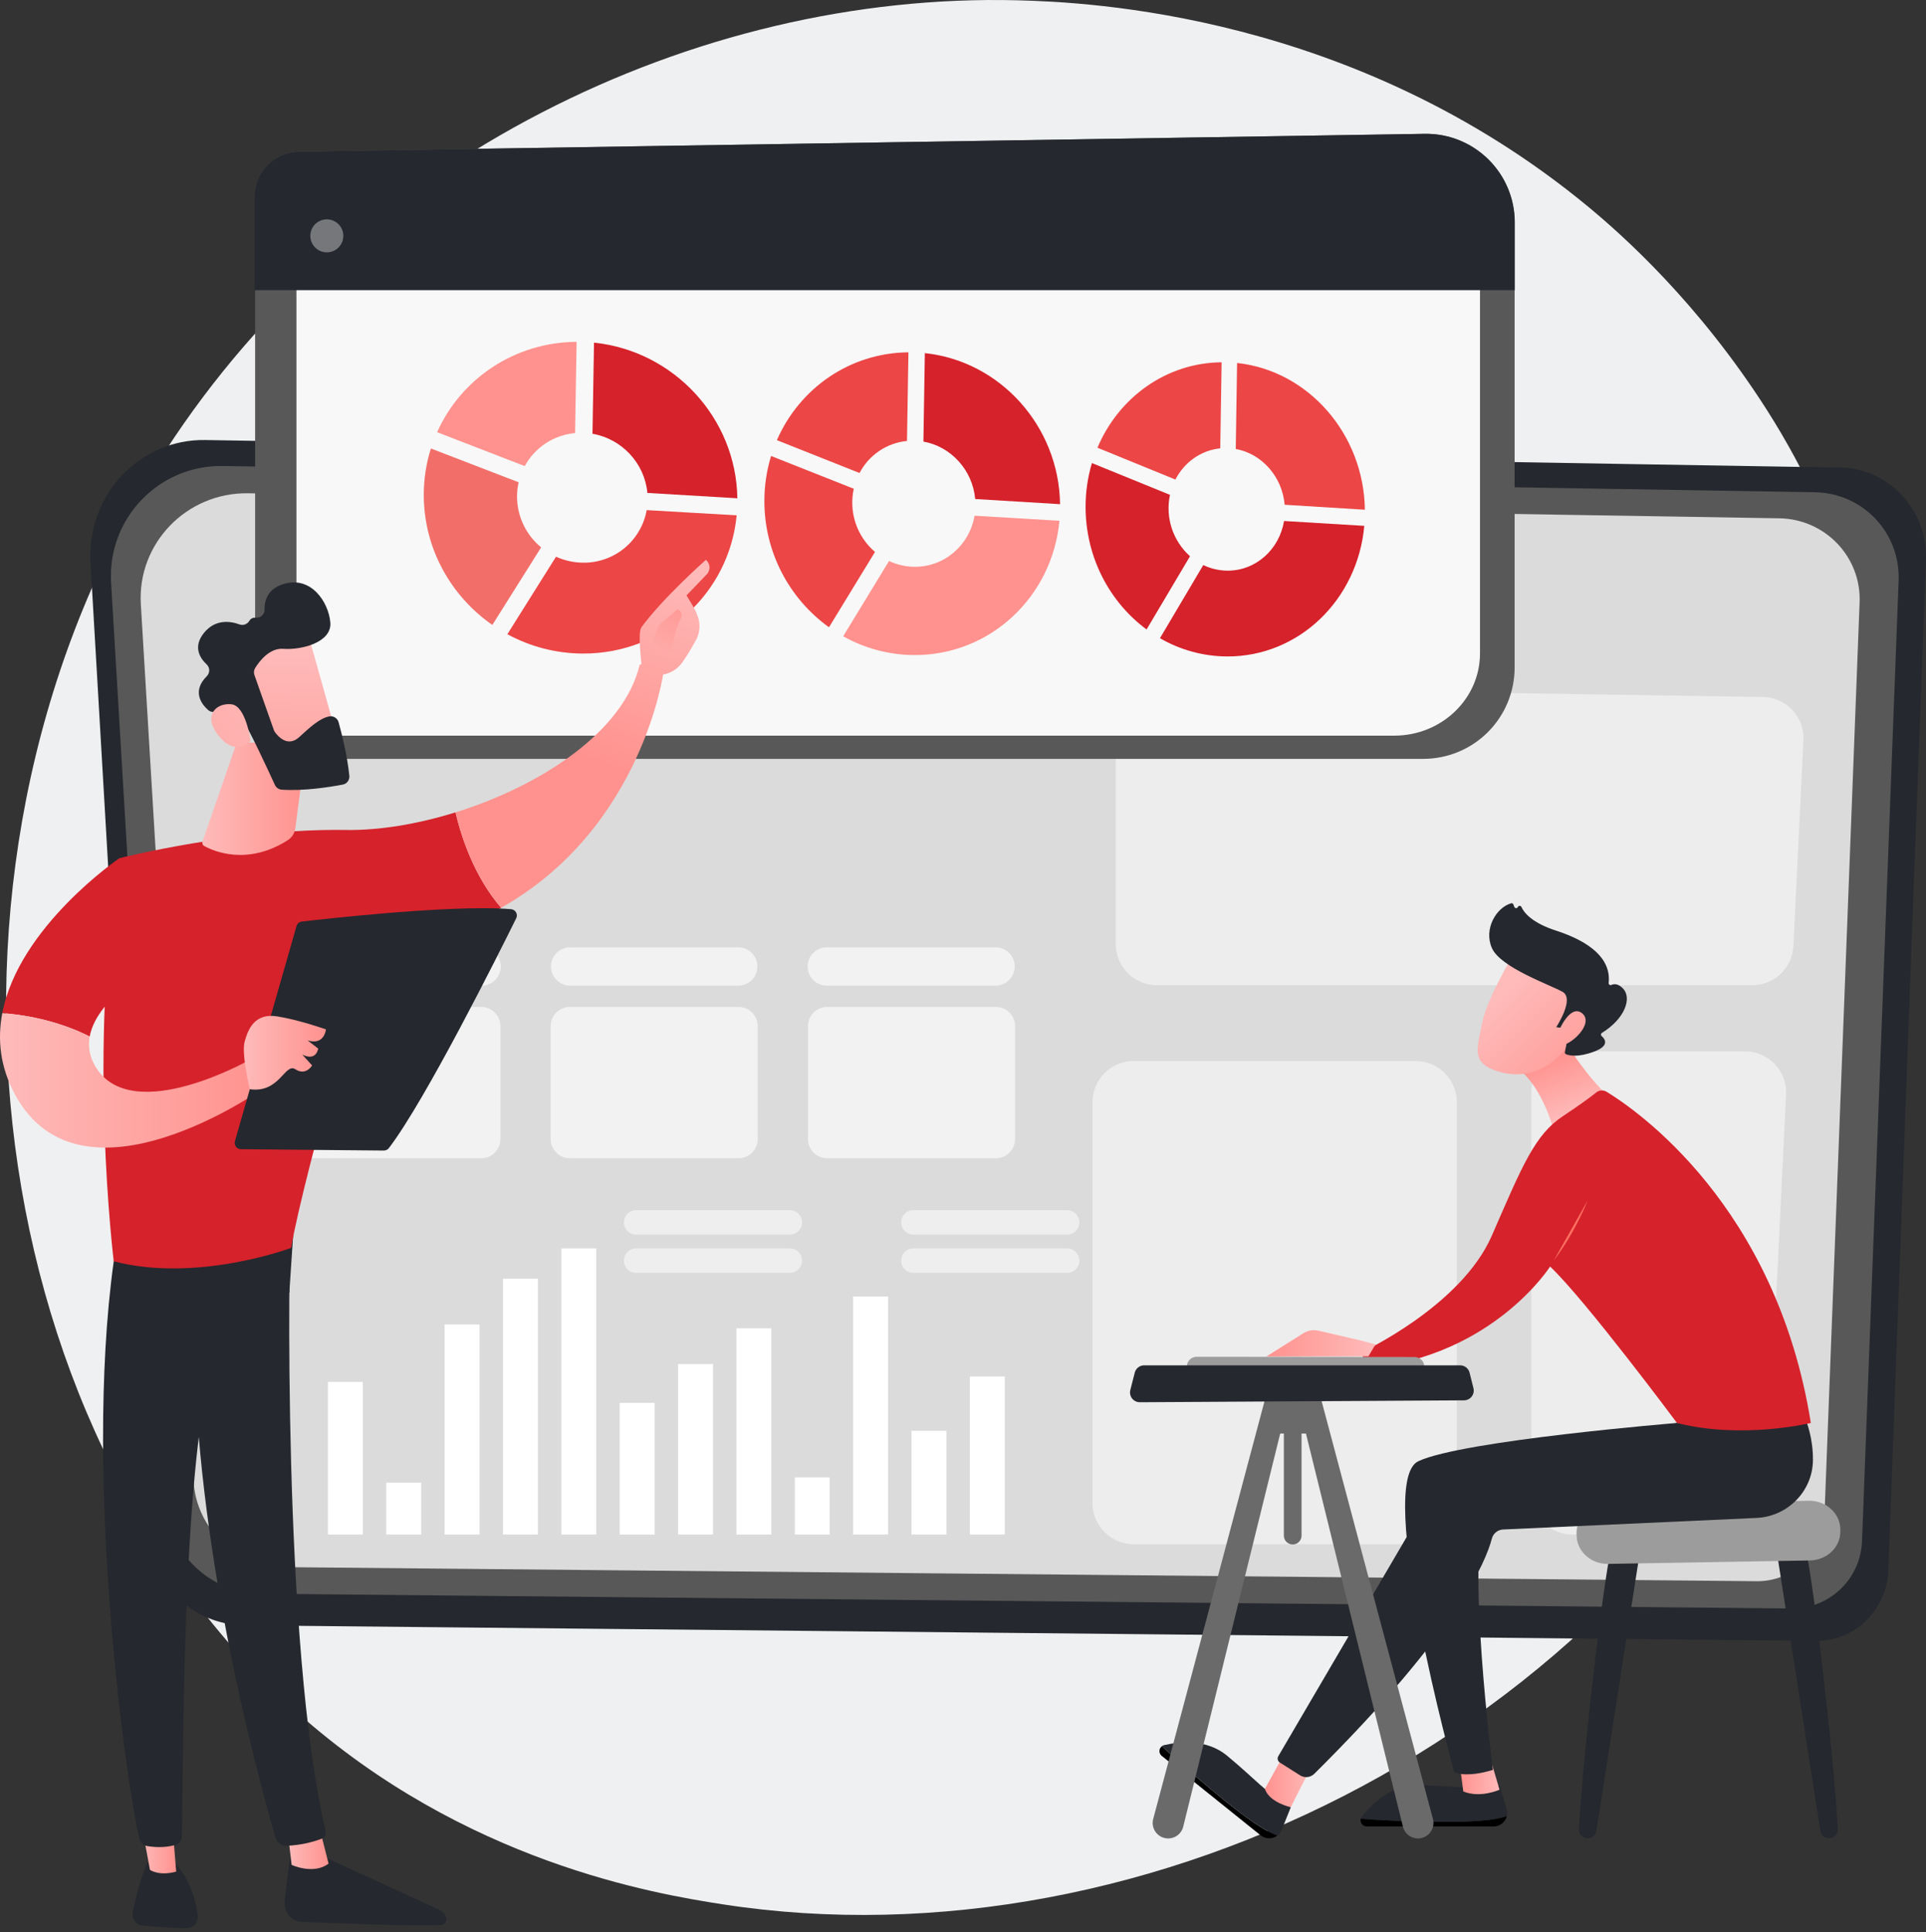 <?xml version="1.0" encoding="UTF-8"?> <svg xmlns="http://www.w3.org/2000/svg" width="304" height="305" viewBox="0 0 304 305" fill="none"><rect x="0" y="0" width="304" height="305" fill="#333333" stroke="none"/> <path d="M287.449 204.217C258.437 272.628 181.156 310.951 114.138 300.614C103.233 298.931 73.336 293.921 46.866 270.281C-4.09 224.773 -14.987 134.661 26.124 71.157C56.04 24.937 109.669 -1.264 160.627 0.047C171.606 0.33 213.673 2.069 250.638 32.597C256.068 37.081 268.044 47.736 278.837 64.639C304.181 104.333 306.355 159.633 287.449 204.217Z" fill="#EFF0F1"></path> <path d="M290.471 73.816L32.396 69.46C22.005 69.284 13.666 78.196 14.283 88.809L23.166 241.572C23.652 249.932 30.378 256.481 38.558 256.562L286.631 259.015C292.758 259.076 297.821 254.136 298.054 247.868L303.99 88.432C304.283 80.541 298.183 73.946 290.471 73.816Z" fill="#25282E"></path> <path d="M286.514 77.707L35.175 73.558C25.056 73.391 16.934 81.87 17.535 91.972L26.187 237.311C26.415 241.145 28.089 244.749 30.871 247.396C33.654 250.043 37.337 251.536 41.177 251.573L282.774 253.907C285.645 253.935 288.412 252.842 290.49 250.862C292.567 248.881 293.791 246.169 293.9 243.3L299.681 91.614C299.749 89.831 299.46 88.053 298.831 86.384C298.203 84.714 297.247 83.187 296.021 81.892C294.795 80.597 293.322 79.559 291.689 78.841C290.057 78.122 288.297 77.737 286.514 77.707Z" fill="#585858"></path> <path d="M280.857 81.816L39.186 77.865C29.456 77.706 21.646 85.779 22.229 95.399L30.548 233.796C31.003 241.371 37.3 247.304 44.962 247.378L277.265 249.599C283.004 249.655 287.744 245.179 287.963 239.5L293.521 95.057C293.791 87.909 288.079 81.935 280.857 81.816Z" fill="#DBDBDB"></path> <g opacity="0.49"> <path d="M248.199 165.952H275.421C276.303 165.952 277.175 166.131 277.985 166.478C278.796 166.825 279.527 167.334 280.135 167.972C280.742 168.61 281.214 169.366 281.522 170.192C281.829 171.018 281.965 171.898 281.922 172.778L278.824 236.042C278.742 237.711 278.021 239.285 276.811 240.437C275.601 241.589 273.994 242.232 272.323 242.232H248.199C247.345 242.232 246.498 242.064 245.709 241.737C244.919 241.41 244.201 240.93 243.597 240.326C242.992 239.722 242.513 239.004 242.186 238.215C241.859 237.425 241.69 236.579 241.69 235.724V172.46C241.69 171.605 241.859 170.759 242.186 169.969C242.513 169.179 242.992 168.462 243.597 167.858C244.201 167.253 244.919 166.774 245.709 166.447C246.498 166.12 247.345 165.952 248.199 165.952Z" fill="white"></path> <path d="M182.72 108.547L278.26 110.022C279.133 110.036 279.994 110.225 280.792 110.578C281.591 110.931 282.31 111.441 282.907 112.078C283.504 112.715 283.967 113.466 284.268 114.285C284.569 115.105 284.702 115.976 284.659 116.848L283.069 149.337C282.987 151.006 282.266 152.579 281.056 153.732C279.846 154.884 278.239 155.526 276.568 155.526H182.619C180.893 155.526 179.238 154.841 178.017 153.62C176.797 152.4 176.111 150.745 176.111 149.019V115.054C176.111 114.191 176.283 113.336 176.617 112.54C176.95 111.744 177.438 111.022 178.053 110.417C178.668 109.811 179.398 109.334 180.199 109.013C181 108.692 181.857 108.534 182.72 108.547Z" fill="white"></path> <path d="M223.434 167.48H178.943C175.349 167.48 172.435 170.394 172.435 173.988V237.254C172.435 240.849 175.349 243.762 178.943 243.762H223.434C227.029 243.762 229.942 240.849 229.942 237.254V173.988C229.942 170.394 227.029 167.48 223.434 167.48Z" fill="white"></path> </g> <g opacity="0.64"> <path d="M130.559 149.536H157.191C157.984 149.551 158.739 149.876 159.295 150.442C159.85 151.008 160.161 151.77 160.161 152.563C160.161 153.356 159.85 154.117 159.295 154.683C158.739 155.249 157.984 155.574 157.191 155.589H130.559C130.157 155.597 129.757 155.524 129.383 155.376C129.009 155.227 128.669 155.005 128.382 154.724C128.094 154.442 127.866 154.105 127.711 153.734C127.555 153.363 127.475 152.965 127.475 152.563C127.475 152.16 127.555 151.762 127.711 151.391C127.866 151.02 128.094 150.684 128.382 150.402C128.669 150.12 129.009 149.898 129.383 149.75C129.757 149.601 130.157 149.528 130.559 149.536Z" fill="white"></path> <path d="M89.943 149.536H116.575C117.368 149.551 118.123 149.876 118.678 150.442C119.234 151.008 119.545 151.77 119.545 152.563C119.545 153.356 119.234 154.117 118.678 154.683C118.123 155.249 117.368 155.574 116.575 155.589H89.943C89.15 155.574 88.395 155.249 87.84 154.683C87.284 154.117 86.973 153.356 86.973 152.563C86.973 151.77 87.284 151.008 87.84 150.442C88.395 149.876 89.15 149.551 89.943 149.536Z" fill="white"></path> <path d="M75.959 155.589H49.327C48.534 155.574 47.779 155.249 47.223 154.683C46.668 154.117 46.357 153.356 46.357 152.563C46.357 151.77 46.668 151.008 47.223 150.442C47.779 149.876 48.534 149.551 49.327 149.536H75.959C76.361 149.528 76.761 149.601 77.135 149.75C77.509 149.898 77.849 150.12 78.136 150.402C78.424 150.684 78.652 151.02 78.807 151.391C78.963 151.762 79.043 152.16 79.043 152.563C79.043 152.965 78.963 153.363 78.807 153.734C78.652 154.105 78.424 154.442 78.136 154.724C77.849 155.005 77.509 155.227 77.135 155.376C76.761 155.524 76.361 155.597 75.959 155.589Z" fill="white"></path> <path d="M130.56 158.952H157.191C157.994 158.952 158.764 159.271 159.332 159.838C159.9 160.406 160.219 161.176 160.219 161.979V179.806C160.219 180.609 159.9 181.379 159.332 181.947C158.764 182.514 157.994 182.833 157.191 182.833H130.56C129.757 182.833 128.987 182.514 128.419 181.947C127.851 181.379 127.532 180.609 127.532 179.806V161.979C127.532 161.176 127.851 160.407 128.419 159.839C128.986 159.272 129.756 158.953 130.558 158.953L130.56 158.952Z" fill="white"></path> <path d="M89.943 158.952H116.575C117.377 158.952 118.147 159.27 118.715 159.838C119.282 160.406 119.601 161.175 119.601 161.978V179.805C119.601 180.608 119.282 181.378 118.714 181.946C118.147 182.513 117.377 182.832 116.574 182.832H89.942C89.139 182.832 88.369 182.513 87.801 181.946C87.234 181.378 86.915 180.608 86.915 179.805V161.978C86.915 161.58 86.993 161.187 87.145 160.819C87.297 160.452 87.52 160.118 87.802 159.837C88.083 159.556 88.417 159.333 88.784 159.181C89.152 159.029 89.545 158.951 89.943 158.952Z" fill="white"></path> <path d="M49.327 158.952H75.959C76.762 158.952 77.532 159.271 78.099 159.838C78.667 160.406 78.986 161.176 78.986 161.979V179.806C78.986 180.609 78.667 181.379 78.099 181.947C77.532 182.514 76.762 182.833 75.959 182.833H49.327C48.524 182.833 47.755 182.514 47.187 181.947C46.62 181.379 46.301 180.61 46.301 179.807V161.98C46.3 161.582 46.379 161.189 46.531 160.821C46.682 160.454 46.905 160.12 47.186 159.839C47.467 159.558 47.801 159.334 48.168 159.182C48.536 159.03 48.929 158.952 49.327 158.952Z" fill="white"></path> </g> <path d="M153.088 242.234H158.601V217.28H153.088V242.234Z" fill="white"></path> <path d="M143.874 242.234H149.387V225.856H143.874V242.234Z" fill="white"></path> <path d="M134.663 242.234H140.176V204.661H134.663V242.234Z" fill="white"></path> <path d="M125.451 242.234H130.964V233.207H125.451V242.234Z" fill="white"></path> <path d="M116.239 242.234H121.752V209.684H116.239V242.234Z" fill="white"></path> <path d="M107.026 242.234H112.539V215.32H107.026V242.234Z" fill="white"></path> <path d="M97.814 242.234H103.328V221.446H97.814V242.234Z" fill="white"></path> <path d="M88.602 242.234H94.115V197.065H88.602V242.234Z" fill="white"></path> <path d="M79.391 242.234H84.904V201.843H79.391V242.234Z" fill="white"></path> <path d="M70.177 242.235H75.69V209.073H70.177V242.235Z" fill="white"></path> <path d="M60.966 242.234H66.479V234.045H60.966V242.234Z" fill="white"></path> <path d="M51.753 242.234H57.267V218.138H51.753V242.234Z" fill="white"></path> <path opacity="0.54" d="M144.173 197.065H168.431C168.943 197.065 169.433 197.269 169.795 197.631C170.157 197.992 170.36 198.483 170.36 198.995C170.36 199.507 170.157 199.997 169.795 200.359C169.433 200.721 168.943 200.924 168.431 200.924H144.173C143.661 200.924 143.171 200.721 142.809 200.359C142.447 199.997 142.244 199.507 142.244 198.995C142.244 198.483 142.447 197.992 142.809 197.631C143.171 197.269 143.661 197.065 144.173 197.065Z" fill="white"></path> <path opacity="0.54" d="M144.173 191.027H168.431C168.943 191.027 169.433 191.23 169.795 191.592C170.157 191.954 170.36 192.445 170.36 192.957C170.36 193.468 170.157 193.959 169.795 194.321C169.433 194.683 168.943 194.886 168.431 194.886H144.173C143.661 194.886 143.171 194.683 142.809 194.321C142.447 193.959 142.244 193.468 142.244 192.957C142.244 192.445 142.447 191.954 142.809 191.592C143.171 191.23 143.661 191.027 144.173 191.027Z" fill="white"></path> <path opacity="0.54" d="M100.41 197.065H124.669C125.18 197.065 125.671 197.269 126.033 197.631C126.395 197.992 126.598 198.483 126.598 198.995C126.598 199.507 126.395 199.997 126.033 200.359C125.671 200.721 125.18 200.924 124.669 200.924H100.41C99.898 200.924 99.407 200.721 99.046 200.359C98.684 199.997 98.481 199.507 98.481 198.995C98.481 198.483 98.684 197.992 99.046 197.631C99.407 197.269 99.898 197.065 100.41 197.065Z" fill="white"></path> <path opacity="0.54" d="M100.41 191.027H124.669C125.18 191.027 125.671 191.23 126.033 191.592C126.395 191.954 126.598 192.445 126.598 192.957C126.598 193.468 126.395 193.959 126.033 194.321C125.671 194.683 125.18 194.886 124.669 194.886H100.41C99.898 194.886 99.407 194.683 99.046 194.321C98.684 193.959 98.481 193.468 98.481 192.957C98.481 192.445 98.684 191.954 99.046 191.592C99.407 191.23 99.898 191.027 100.41 191.027Z" fill="white"></path> <path d="M224.654 119.789H47.369C45.485 119.788 43.679 119.04 42.347 117.708C41.015 116.376 40.267 114.569 40.267 112.685V31.039C40.266 29.174 40.999 27.384 42.307 26.056C43.615 24.727 45.393 23.965 47.257 23.936L224.853 21.125C226.709 21.095 228.552 21.435 230.275 22.124C231.998 22.813 233.567 23.839 234.89 25.14C236.213 26.442 237.264 27.994 237.981 29.706C238.699 31.417 239.068 33.255 239.069 35.111V105.376C239.069 107.269 238.697 109.144 237.972 110.893C237.248 112.641 236.186 114.231 234.848 115.569C233.509 116.907 231.92 117.969 230.171 118.693C228.422 119.417 226.547 119.789 224.654 119.789Z" fill="#585858"></path> <path d="M220.061 116.126H53.464C49.777 116.126 46.789 113.26 46.789 109.725V36.167C46.789 32.672 49.713 29.823 53.359 29.768L220.248 27.236C227.588 27.128 233.602 32.799 233.602 39.837V103.143C233.602 110.313 227.539 116.126 220.061 116.126Z" fill="#F8F8F8"></path> <path d="M239.095 45.803V35.111C239.095 27.299 232.682 21 224.87 21.124L47.23 23.936C43.352 23.997 40.195 27.159 40.195 31.039V45.803H239.095Z" fill="#25282E"></path> <path opacity="0.37" d="M54.122 37.828C54.453 36.428 53.585 35.026 52.185 34.695C50.785 34.365 49.383 35.232 49.052 36.632C48.722 38.032 49.589 39.434 50.989 39.765C52.389 40.095 53.792 39.228 54.122 37.828Z" fill="white"></path> <path d="M82.823 73.573C83.617 72.118 84.758 70.882 86.144 69.973C87.53 69.064 89.119 68.511 90.769 68.363L91.01 53.96C81.204 54.025 72.767 59.794 68.991 68.222L82.823 73.573Z" fill="#FF928E"></path> <path d="M93.519 68.472C98.151 69.274 101.754 73.122 102.184 77.811L116.383 78.655C116.202 65.999 106.358 55.385 93.759 54.089L93.519 68.472Z" fill="#D6222B"></path> <path d="M102.073 80.524C101.652 82.882 100.404 85.012 98.553 86.532C96.703 88.053 94.371 88.864 91.976 88.82C90.522 88.802 89.087 88.482 87.764 87.878L80.081 100.114C83.732 102.101 87.819 103.151 91.976 103.167C104.745 103.224 115.106 93.641 116.274 81.347L102.073 80.524Z" fill="#EC4646"></path> <path d="M77.71 98.65L85.413 86.404C84.226 85.431 83.27 84.207 82.612 82.82C81.954 81.433 81.612 79.918 81.608 78.383C81.608 77.625 81.692 76.869 81.859 76.13L68.013 70.795C67.266 73.164 66.888 75.634 66.891 78.118C66.887 86.586 71.184 94.108 77.71 98.65Z" fill="#F26E69"></path> <path d="M135.668 74.667C136.397 73.267 137.465 72.071 138.773 71.187C140.081 70.303 141.588 69.759 143.159 69.604L143.386 55.617C134.147 55.688 126.189 61.297 122.625 69.481L135.668 74.667Z" fill="#EC4646"></path> <path d="M145.751 69.708C150.12 70.483 153.518 74.218 153.924 78.772L167.321 79.586C167.15 67.29 157.864 56.987 145.978 55.743L145.751 69.708Z" fill="#D6222B"></path> <path d="M153.821 81.407C153.029 86.043 149.077 89.527 144.297 89.468C142.923 89.451 141.569 89.14 140.325 88.555L133.086 100.44C136.511 102.366 140.371 103.386 144.301 103.404C156.345 103.457 166.12 94.146 167.222 82.207L153.821 81.407Z" fill="#FF928E"></path> <path d="M130.848 99.017L138.109 87.125C136.7 85.922 135.644 84.358 135.054 82.602C134.464 80.845 134.361 78.961 134.758 77.151L121.707 71.98C121.003 74.284 120.647 76.679 120.65 79.088C120.645 82.981 121.567 86.819 123.34 90.285C125.114 93.751 127.687 96.744 130.848 99.017Z" fill="#EC4646"></path> <path d="M185.527 75.7C186.924 72.982 189.538 71.078 192.604 70.774L192.821 57.187C184.089 57.263 176.581 62.72 173.221 70.673L185.527 75.7Z" fill="#EC4646"></path> <path d="M195.052 70.873C199.183 71.623 202.39 75.253 202.77 79.678L215.432 80.463C215.271 68.506 206.492 58.499 195.262 57.3L195.052 70.873Z" fill="#EC4646"></path> <path d="M202.675 82.241C201.927 86.747 198.193 90.135 193.678 90.08C192.378 90.063 191.097 89.761 189.927 89.194L183.088 100.743C186.307 102.611 189.958 103.603 193.679 103.622C205.058 103.673 214.296 94.619 215.339 83.007L202.675 82.241Z" fill="#D6222B"></path> <path d="M180.976 99.363L187.833 87.805C186.498 86.612 185.502 85.087 184.946 83.385C184.391 81.683 184.295 79.865 184.669 78.114L172.348 73.096C171.682 75.338 171.345 77.665 171.349 80.004C171.349 87.989 175.17 95.081 180.976 99.363Z" fill="#D6222B"></path> <path d="M46.043 291.796C46.043 291.796 45.294 296.041 44.926 300.242C44.892 300.632 44.938 301.025 45.06 301.397C45.183 301.769 45.38 302.112 45.638 302.406C45.897 302.7 46.213 302.938 46.567 303.106C46.92 303.274 47.304 303.369 47.696 303.385C53.291 303.617 65.26 304.071 69.555 303.879C69.705 303.872 69.851 303.829 69.981 303.754C70.111 303.679 70.221 303.574 70.302 303.448C70.383 303.321 70.433 303.178 70.447 303.028C70.462 302.879 70.44 302.728 70.385 302.589C70.184 302.086 69.798 301.679 69.306 301.452L49.535 292.366L46.043 291.796Z" fill="#25282E"></path> <path d="M45.429 289.302L46.032 294.379C46.032 294.379 49.496 295.991 51.861 294.176L50.426 288.518L45.429 289.302Z" fill="url(#paint0_linear_78_393)"></path> <path d="M45.882 193.847C45.621 195.173 44.486 260.013 51.416 289.069C51.473 289.297 51.446 289.539 51.34 289.749C51.233 289.96 51.056 290.125 50.838 290.216C49.775 290.65 47.686 291.279 45.193 291.363C44.817 291.376 44.447 291.262 44.142 291.042C43.837 290.821 43.614 290.505 43.508 290.144C41.527 283.404 32.034 249.624 30.79 217.358C29.407 181.303 30.79 216.13 30.79 216.13L31.602 193.847H45.882Z" fill="#25282E"></path> <path d="M23.297 294.01C23.297 294.01 22.102 296.153 20.948 301.848C20.898 302.09 20.899 302.34 20.952 302.582C21.005 302.824 21.108 303.052 21.254 303.251C21.401 303.451 21.587 303.617 21.802 303.74C22.017 303.862 22.255 303.938 22.502 303.963C24.349 304.145 27.194 304.378 29.473 304.362C29.72 304.361 29.965 304.307 30.19 304.205C30.416 304.103 30.617 303.954 30.781 303.769C30.945 303.583 31.068 303.365 31.142 303.129C31.217 302.893 31.24 302.644 31.212 302.398C30.96 300.319 30.173 296.91 27.744 294.252L23.297 294.01Z" fill="#25282E"></path> <path d="M22.252 287.48L23.665 295.158C23.665 295.158 25.058 296.193 27.81 295.443L27.138 287.182L22.252 287.48Z" fill="url(#paint1_linear_78_393)"></path> <path d="M18.45 195.837C12.781 230.046 19.679 280.39 22.006 290.243C22.074 290.538 22.229 290.806 22.45 291.014C22.671 291.222 22.948 291.36 23.247 291.41C24.285 291.582 25.995 291.722 27.681 291.233C27.964 291.15 28.213 290.98 28.395 290.747C28.576 290.515 28.681 290.231 28.693 289.936C29.005 281.97 28.443 233.066 33.725 213.737C33.993 212.759 34.591 211.903 35.418 211.315L45.67 204.032L46.451 192.248L18.45 195.837Z" fill="#25282E"></path> <path d="M54.57 131.015C37.582 130.735 18.838 135.472 18.838 135.472C13.774 165.018 17.953 199.098 17.953 199.098C31.105 202.547 45.94 196.989 45.94 196.989C48.126 184.64 58.324 149.884 58.324 149.884C66.623 148.854 73.462 146.46 79.093 143.293C74.797 138.315 72.773 131.98 71.893 128.235C65.886 130.105 59.809 131.102 54.57 131.015Z" fill="#D6222B"></path> <path d="M104.748 105.994C103.079 103.978 100.967 104.932 100.967 104.932C98.467 115.491 85.359 124.053 71.894 128.238C72.773 131.983 74.797 138.318 79.093 143.297C101.441 130.731 104.748 105.994 104.748 105.994Z" fill="url(#paint2_linear_78_393)"></path> <path d="M104.343 106.505C104.518 107.061 102.495 107.907 101.305 105.636C101.264 104.549 100.602 99.887 101.252 99.005C104.715 94.284 111.428 88.367 111.428 88.367C112.563 89.486 111.628 90.586 111.628 90.586L108.367 93.979C109.049 95.209 109.879 96.248 110.268 97.738C110.556 98.871 110.397 100.072 109.824 101.092C109.252 102.123 108.472 103.462 107.735 104.509C106.333 106.491 104.343 106.505 104.343 106.505Z" fill="url(#paint3_linear_78_393)"></path> <path d="M106.946 96.175L103.979 98.691L103.047 101.191L105.693 104.126C105.693 104.126 106.583 99.155 107.244 98.08C107.905 97.005 107.563 96.49 106.946 96.175Z" fill="url(#paint4_linear_78_393)"></path> <path d="M25.354 151.925L18.841 135.475C18.841 135.475 2.971 146.256 0.362 159.927C3.36 160.144 8.816 160.927 14.156 163.622C15.329 157.169 25.354 151.925 25.354 151.925Z" fill="#D6222B"></path> <path d="M39.22 167.4C39.22 167.4 21.405 177.468 15.394 168.87C14.146 167.086 13.848 165.312 14.156 163.62C8.815 160.923 3.36 160.142 0.362 159.924C-0.425 164.045 -0.009 168.428 2.412 172.86C12.942 192.12 41.578 171.794 41.578 171.794L39.22 167.4Z" fill="url(#paint5_linear_78_393)"></path> <path d="M37.08 180.14L46.803 146.186C46.857 145.997 46.965 145.829 47.114 145.702C47.263 145.575 47.446 145.495 47.64 145.473C49.401 145.267 54.506 144.69 60.4 144.192C67.499 143.591 75.743 143.105 80.669 143.518C80.831 143.531 80.987 143.584 81.124 143.671C81.26 143.758 81.374 143.877 81.454 144.019C81.534 144.16 81.578 144.318 81.583 144.48C81.588 144.642 81.553 144.803 81.481 144.949C78.68 150.616 67.156 173.671 61.386 181.223C61.292 181.347 61.171 181.447 61.032 181.515C60.892 181.583 60.739 181.618 60.584 181.617L38.026 181.407C37.873 181.406 37.722 181.369 37.586 181.299C37.449 181.23 37.33 181.13 37.239 181.008C37.147 180.885 37.085 180.743 37.058 180.592C37.03 180.442 37.038 180.287 37.08 180.14Z" fill="#25282E"></path> <path d="M39.429 171.937C39.429 171.937 38.075 166.367 38.622 164.392C39.169 162.417 40.226 159.876 43.755 160.44C47.283 161.004 51.445 162.491 51.445 162.491C51.445 162.491 51.234 165.064 48.553 164.23L50.216 165.516C50.216 165.516 49.978 167.581 47.716 166.476L49.261 168.182C49.261 168.182 48.29 169.875 46.623 168.789C44.957 167.703 44.156 172.608 39.429 171.937Z" fill="url(#paint6_linear_78_393)"></path> <path d="M37.362 117.224L31.958 132.856C31.914 132.981 31.915 133.117 31.962 133.242C32.009 133.366 32.099 133.469 32.214 133.534C33.687 134.348 38.996 136.703 45.393 132.647C45.723 132.44 46.004 132.163 46.215 131.836C46.426 131.509 46.562 131.139 46.614 130.753L48.365 117.224H37.362Z" fill="url(#paint7_linear_78_393)"></path> <path d="M48.495 99.755C48.653 99.98 53.508 117.515 53.508 117.515L43.437 120.074L36.371 104.137C36.371 104.137 45.838 95.991 48.495 99.755Z" fill="url(#paint8_linear_78_393)"></path> <path d="M40.159 106.559L43.224 115.238C43.262 115.349 43.316 115.454 43.383 115.549C43.8 116.141 45.379 118.069 47.253 116.332C48.954 114.756 50.529 113.343 51.984 113.086C52.299 113.03 52.623 113.094 52.894 113.265C53.164 113.435 53.361 113.701 53.447 114.009C53.882 115.603 54.814 119.211 55.14 122.469C55.171 122.788 55.081 123.107 54.887 123.363C54.694 123.619 54.412 123.794 54.097 123.852C52.13 124.226 47.96 124.898 44.478 124.652C44.246 124.637 44.023 124.56 43.831 124.428C43.64 124.297 43.488 124.116 43.391 123.905C42.431 121.808 39.492 115.447 38.398 113.801C37.372 112.257 34.856 112.299 33.801 112.388C33.631 112.404 33.459 112.384 33.296 112.331C33.133 112.278 32.982 112.193 32.853 112.08C31.931 111.27 30.174 109.204 32.645 106.732C32.767 106.609 32.864 106.464 32.929 106.303C32.994 106.143 33.026 105.971 33.024 105.798C33.021 105.625 32.983 105.454 32.913 105.296C32.843 105.138 32.742 104.995 32.615 104.877C31.555 103.88 30.42 102.11 32.187 99.915C33.985 97.684 36.357 98.04 37.81 98.569C38.094 98.671 38.405 98.669 38.688 98.565C38.971 98.46 39.208 98.259 39.358 97.997C39.541 97.692 39.858 97.46 40.408 97.507C40.585 97.519 40.762 97.494 40.928 97.433C41.094 97.373 41.246 97.278 41.373 97.155C41.501 97.032 41.601 96.884 41.667 96.72C41.734 96.556 41.765 96.38 41.759 96.203C41.733 94.773 42.245 92.968 44.725 92.196C49.124 90.828 51.867 95.078 52.139 98.249C52.411 101.419 47.556 102.633 44.702 102.419C42.528 102.257 40.92 104.409 40.273 105.449C40.171 105.613 40.108 105.798 40.088 105.991C40.069 106.183 40.093 106.377 40.159 106.559Z" fill="#25282E"></path> <path d="M39.549 116.951C39.549 116.951 38.839 111.445 36.548 111.175C34.258 110.906 32.029 112.787 34.306 115.878C37.138 119.722 39.549 116.951 39.549 116.951Z" fill="url(#paint9_linear_78_393)"></path> <path d="M284.781 243.876C285.729 245.279 289.493 277.014 290.083 288.734C290.099 289.089 289.978 289.436 289.746 289.705C289.514 289.973 289.188 290.143 288.835 290.178C288.482 290.214 288.128 290.113 287.847 289.897C287.566 289.68 287.378 289.364 287.323 289.013L280.437 244.886L284.781 243.876Z" fill="#25282E"></path> <path d="M254.514 243.876C253.566 245.279 249.801 277.014 249.212 288.734C249.196 289.089 249.317 289.436 249.549 289.705C249.781 289.973 250.107 290.143 250.46 290.178C250.813 290.214 251.167 290.113 251.448 289.897C251.729 289.68 251.917 289.364 251.972 289.013L258.858 244.886L254.514 243.876Z" fill="#25282E"></path> <path d="M290.476 241.4V241.746C290.499 244.236 288.354 246.278 285.668 246.323L253.84 246.867C251.194 246.912 248.987 244.999 248.859 242.548L248.842 242.232C248.708 239.675 250.878 237.522 253.639 237.472L285.481 236.901C288.21 236.851 290.453 238.874 290.476 241.4Z" fill="#9C9C9C"></path> <path d="M228.558 287.582C234.21 287.582 236.719 287.096 237.839 286.654C237.729 287.126 237.463 287.548 237.083 287.85C236.703 288.152 236.233 288.316 235.747 288.317H215.731C215.582 288.316 215.435 288.28 215.301 288.214C215.168 288.147 215.051 288.051 214.961 287.932C214.87 287.813 214.808 287.675 214.779 287.529C214.75 287.383 214.755 287.232 214.793 287.087C217.075 287.27 221.921 287.582 228.558 287.582Z" fill="black"></path> <path d="M214.792 287.087C214.824 286.964 214.88 286.847 214.957 286.746C216.478 284.8 219.544 281.746 223.71 281.801C229.814 281.887 231.942 282.549 236.685 281.838L237.803 285.547C237.912 285.906 237.924 286.288 237.838 286.653C236.719 287.096 234.215 287.582 228.557 287.582C221.92 287.582 217.074 287.27 214.792 287.087Z" fill="#25282E"></path> <path d="M235.311 277.84L236.685 282.514C236.685 282.514 233.642 283.899 230.967 282.787L230.44 278.74L235.311 277.84Z" fill="url(#paint10_linear_78_393)"></path> <path d="M193.827 284.64C198.237 288.184 200.492 289.375 201.64 289.733C201.259 290.031 200.788 290.192 200.304 290.188C199.82 290.184 199.351 290.017 198.974 289.713L183.371 277.176C183.255 277.083 183.161 276.964 183.098 276.829C183.035 276.694 183.004 276.546 183.007 276.397C183.01 276.247 183.048 276.101 183.117 275.969C183.187 275.837 183.285 275.722 183.406 275.635C185.07 277.206 188.653 280.483 193.827 284.64Z" fill="black"></path> <path d="M183.405 275.634C183.506 275.558 183.622 275.503 183.746 275.472C186.147 274.918 190.44 274.464 193.651 277.119C198.356 281.009 199.602 282.855 203.742 285.272L202.303 288.85C202.164 289.197 201.935 289.5 201.64 289.73C200.491 289.372 198.236 288.181 193.826 284.637C188.652 280.483 185.069 277.206 183.405 275.634Z" fill="#25282E"></path> <path d="M264.693 224.621C264.693 224.621 230.82 227.386 223.871 230.658C216.921 233.93 229.542 279.777 229.542 279.777C229.542 279.777 231.433 280.687 235.642 279.379C235.642 279.379 231.325 245.545 234.537 238.209L271.214 232.21L264.693 224.621Z" fill="#25282E"></path> <path d="M207.111 278.835C206.796 279.122 203.741 285.275 203.741 285.275C203.741 285.275 200.344 284.54 199.652 282.39L202.709 276.837L207.111 278.835Z" fill="url(#paint11_linear_78_393)"></path> <path d="M285.095 224.337C285.095 224.337 286.198 226.994 286.154 230.524C286.091 235.405 282.167 239.366 277.291 239.61L237.247 241.436C236.836 241.455 236.441 241.605 236.122 241.865C235.803 242.125 235.575 242.481 235.473 242.88C234.533 246.519 229.929 257.697 207.45 280C207.159 280.288 206.779 280.469 206.371 280.513C205.964 280.558 205.554 280.463 205.207 280.245L202.006 278.223C201.845 278.12 201.729 277.959 201.684 277.774C201.639 277.588 201.667 277.392 201.764 277.227L225.08 237.411C226.305 235.39 228.274 233.93 230.563 233.345L264.695 224.621L285.095 224.337Z" fill="#25282E"></path> <path d="M245.632 162.143C245.632 162.143 249.922 169.727 254.295 173.401L245.256 178.446C245.256 178.446 243.219 170.416 238.564 168.065L245.632 162.143Z" fill="url(#paint12_linear_78_393)"></path> <path d="M285.822 224.621C285.822 224.621 275.012 227.255 264.693 224.621C264.693 224.621 250.254 205.211 244.668 199.927C244.668 199.927 235.755 213.988 215.925 215.98L214.819 213.51C214.819 213.51 230.608 206.227 235.472 195.048C240.336 183.869 242.284 179.095 246.707 176.176C249.461 174.36 251.11 173.118 251.962 172.44C252.189 172.259 252.466 172.152 252.756 172.133C253.045 172.115 253.334 172.187 253.582 172.338C258.271 175.197 280.354 190.321 285.822 224.621Z" fill="#D6222B"></path> <path d="M250.598 189.49C250.598 189.49 248.676 194.5 245.255 198.961L250.598 189.49Z" fill="url(#paint13_linear_78_393)"></path> <path d="M217.118 212.218L214.886 211.624L208.108 210.054C207.704 209.96 207.286 209.948 206.877 210.017C206.468 210.085 206.076 210.234 205.725 210.455L199.898 214.122L215.992 214.094L217.118 212.218Z" fill="url(#paint14_linear_78_393)"></path> <path d="M238.82 150.769C238.82 150.769 234.652 157.698 233.929 161.53C233.206 165.362 232.044 167.754 236.403 169.119C240.762 170.485 244.814 168.756 247.357 165.181C247.357 165.181 251.327 159.679 250.931 157.159C250.534 154.639 238.82 150.769 238.82 150.769Z" fill="url(#paint15_linear_78_393)"></path> <path d="M246.196 162.217L245.632 162.143C245.632 162.143 248.584 157.686 246.653 156.575C244.721 155.464 236.85 152.753 235.482 149.653C234.165 146.665 236.135 143.289 238.513 142.588C238.587 142.568 238.665 142.577 238.732 142.612C238.799 142.648 238.851 142.707 238.876 142.779L239.015 143.155C239.037 143.212 239.075 143.261 239.124 143.297C239.174 143.332 239.233 143.352 239.293 143.354C239.354 143.356 239.414 143.339 239.466 143.307C239.517 143.274 239.558 143.227 239.583 143.171C239.606 143.118 239.644 143.072 239.692 143.039C239.74 143.006 239.797 142.988 239.856 142.987C239.914 142.986 239.972 143.002 240.022 143.032C240.071 143.063 240.111 143.108 240.136 143.161C240.558 144.089 241.82 145.675 245.606 146.902C250.977 148.641 254.323 151.351 253.911 155.163C253.905 155.217 253.913 155.272 253.935 155.322C253.957 155.372 253.993 155.414 254.037 155.446C254.081 155.478 254.133 155.497 254.187 155.502C254.242 155.506 254.296 155.496 254.345 155.473C254.78 155.28 255.45 155.249 256.223 156.094C257.567 157.564 256.514 160.78 252.843 163.051C252.802 163.075 252.767 163.108 252.741 163.149C252.715 163.189 252.699 163.234 252.695 163.282C252.69 163.33 252.696 163.378 252.713 163.422C252.73 163.467 252.758 163.507 252.793 163.539C253.342 164.009 254.115 165.061 251.631 165.992C249.091 166.949 247.704 166.625 247.192 166.419C247.125 166.393 247.07 166.344 247.035 166.282C247.001 166.219 246.99 166.146 247.004 166.076L247.656 162.731C247.664 162.69 247.664 162.648 247.655 162.607C247.646 162.567 247.629 162.528 247.604 162.494C247.58 162.46 247.549 162.432 247.513 162.411C247.477 162.389 247.437 162.375 247.396 162.37L246.196 162.217Z" fill="#25282E"></path> <path d="M245.964 162.904C245.964 162.904 247.804 158.369 249.736 159.962C251.669 161.556 247.95 165.081 246.234 165.033L245.964 162.904Z" fill="url(#paint16_linear_78_393)"></path> <path d="M223.336 217.279C223.31 217.279 223.284 217.279 223.256 217.279L188.874 217.246C188.467 217.246 188.076 217.084 187.788 216.796C187.5 216.508 187.338 216.117 187.338 215.71C187.338 215.302 187.5 214.912 187.788 214.624C188.076 214.336 188.467 214.174 188.874 214.174L223.256 214.208C223.661 214.202 224.051 214.356 224.343 214.637C224.634 214.917 224.803 215.301 224.813 215.706C224.823 216.11 224.673 216.502 224.396 216.797C224.118 217.091 223.736 217.264 223.331 217.278L223.336 217.279Z" fill="#9C9C9C"></path> <path d="M208.027 219.004C208.177 219.627 222.523 273.432 226.16 287.072C226.252 287.386 226.28 287.715 226.242 288.04C226.204 288.364 226.102 288.678 225.941 288.963C225.78 289.247 225.563 289.497 225.304 289.696C225.045 289.896 224.749 290.041 224.432 290.124C224.116 290.207 223.786 290.226 223.463 290.179C223.139 290.133 222.828 290.022 222.548 289.853C222.268 289.684 222.025 289.461 221.833 289.196C221.64 288.932 221.503 288.632 221.429 288.313L205.504 223.745L208.027 219.004Z" fill="#6A6A6A"></path> <path d="M200.17 219.004C200.02 219.627 185.674 273.432 182.037 287.072C181.945 287.386 181.918 287.715 181.955 288.04C181.993 288.364 182.095 288.678 182.256 288.963C182.418 289.247 182.634 289.497 182.893 289.696C183.152 289.896 183.449 290.041 183.765 290.124C184.081 290.207 184.411 290.226 184.734 290.179C185.058 290.133 185.369 290.022 185.649 289.853C185.929 289.684 186.173 289.461 186.365 289.196C186.557 288.932 186.694 288.632 186.769 288.313L202.695 223.745L200.17 219.004Z" fill="#6A6A6A"></path> <path d="M199.572 217.246H208.508V224.42C208.509 224.664 208.462 224.906 208.37 225.132C208.278 225.358 208.142 225.563 207.971 225.737C207.799 225.91 207.595 226.048 207.37 226.143C207.145 226.237 206.904 226.286 206.66 226.288H205.437V242.404C205.437 242.587 205.401 242.769 205.33 242.938C205.26 243.108 205.157 243.262 205.028 243.391C204.898 243.521 204.744 243.624 204.574 243.694C204.405 243.764 204.223 243.8 204.04 243.8C203.856 243.8 203.675 243.764 203.505 243.694C203.336 243.624 203.182 243.521 203.052 243.391C202.923 243.262 202.82 243.108 202.749 242.938C202.679 242.769 202.643 242.587 202.643 242.404V226.289H202.021C201.368 226.285 200.743 226.021 200.284 225.557C199.824 225.092 199.569 224.464 199.572 223.81V217.246Z" fill="#6A6A6A"></path> <path d="M230.482 215.522H180.588C180.247 215.523 179.917 215.638 179.649 215.848C179.381 216.059 179.19 216.352 179.107 216.683L178.412 219.414C178.352 219.642 178.345 219.881 178.392 220.112C178.439 220.343 178.538 220.56 178.682 220.747C178.825 220.933 179.01 221.085 179.222 221.189C179.433 221.293 179.665 221.348 179.901 221.348L231.093 221.05C231.326 221.047 231.556 220.991 231.764 220.886C231.973 220.782 232.155 220.631 232.297 220.446C232.439 220.26 232.537 220.045 232.584 219.816C232.63 219.588 232.625 219.351 232.567 219.125L231.96 216.691C231.879 216.359 231.69 216.064 231.422 215.852C231.154 215.64 230.823 215.524 230.482 215.522Z" fill="#25282E"></path> <defs> <linearGradient id="paint0_linear_78_393" x1="45.429" y1="291.779" x2="51.86" y2="291.779" gradientUnits="userSpaceOnUse"> <stop stop-color="#FEBBBA"></stop> <stop offset="1" stop-color="#FF928E"></stop> </linearGradient> <linearGradient id="paint1_linear_78_393" x1="22.252" y1="291.448" x2="27.804" y2="291.448" gradientUnits="userSpaceOnUse"> <stop stop-color="#FEBBBA"></stop> <stop offset="1" stop-color="#FF928E"></stop> </linearGradient> <linearGradient id="paint2_linear_78_393" x1="99.682" y1="85.722" x2="88.336" y2="118.141" gradientUnits="userSpaceOnUse"> <stop stop-color="#FEBBBA"></stop> <stop offset="1" stop-color="#FF928E"></stop> </linearGradient> <linearGradient id="paint3_linear_78_393" x1="109.38" y1="89.117" x2="98.034" y2="121.535" gradientUnits="userSpaceOnUse"> <stop stop-color="#FEBBBA"></stop> <stop offset="1" stop-color="#FF928E"></stop> </linearGradient> <linearGradient id="paint4_linear_78_393" x1="100.664" y1="109.829" x2="109.211" y2="92.587" gradientUnits="userSpaceOnUse"> <stop stop-color="#FEBBBA"></stop> <stop offset="1" stop-color="#FF928E"></stop> </linearGradient> <linearGradient id="paint5_linear_78_393" x1="-0" y1="170.539" x2="41.578" y2="170.539" gradientUnits="userSpaceOnUse"> <stop stop-color="#FEBBBA"></stop> <stop offset="1" stop-color="#FF928E"></stop> </linearGradient> <linearGradient id="paint6_linear_78_393" x1="38.491" y1="166.18" x2="51.444" y2="166.18" gradientUnits="userSpaceOnUse"> <stop stop-color="#FEBBBA"></stop> <stop offset="1" stop-color="#FF928E"></stop> </linearGradient> <linearGradient id="paint7_linear_78_393" x1="31.925" y1="126.09" x2="48.364" y2="126.09" gradientUnits="userSpaceOnUse"> <stop stop-color="#FEBBBA"></stop> <stop offset="1" stop-color="#FF928E"></stop> </linearGradient> <linearGradient id="paint8_linear_78_393" x1="45.209" y1="102.174" x2="44.081" y2="136.767" gradientUnits="userSpaceOnUse"> <stop stop-color="#FEBBBA"></stop> <stop offset="1" stop-color="#FF928E"></stop> </linearGradient> <linearGradient id="paint9_linear_78_393" x1="46.866" y1="105.541" x2="3.277" y2="144.003" gradientUnits="userSpaceOnUse"> <stop stop-color="#FEBBBA"></stop> <stop offset="1" stop-color="#FF928E"></stop> </linearGradient> <linearGradient id="paint10_linear_78_393" x1="236.685" y1="280.53" x2="230.44" y2="280.53" gradientUnits="userSpaceOnUse"> <stop stop-color="#FEBBBA"></stop> <stop offset="1" stop-color="#FF928E"></stop> </linearGradient> <linearGradient id="paint11_linear_78_393" x1="207.108" y1="281.055" x2="199.653" y2="281.055" gradientUnits="userSpaceOnUse"> <stop stop-color="#FEBBBA"></stop> <stop offset="1" stop-color="#FF928E"></stop> </linearGradient> <linearGradient id="paint12_linear_78_393" x1="248.519" y1="176.001" x2="244.843" y2="166.734" gradientUnits="userSpaceOnUse"> <stop stop-color="#FEBBBA"></stop> <stop offset="1" stop-color="#FF928E"></stop> </linearGradient> <linearGradient id="paint13_linear_78_393" x1="263.954" y1="133.474" x2="248.814" y2="190.861" gradientUnits="userSpaceOnUse"> <stop stop-color="#FF928E"></stop> <stop offset="1" stop-color="#FE7062"></stop> </linearGradient> <linearGradient id="paint14_linear_78_393" x1="217.117" y1="212.048" x2="199.898" y2="212.048" gradientUnits="userSpaceOnUse"> <stop stop-color="#FEBBBA"></stop> <stop offset="1" stop-color="#FF928E"></stop> </linearGradient> <linearGradient id="paint15_linear_78_393" x1="236.912" y1="156.707" x2="253.346" y2="173.085" gradientUnits="userSpaceOnUse"> <stop stop-color="#FEBBBA"></stop> <stop offset="1" stop-color="#FF928E"></stop> </linearGradient> <linearGradient id="paint16_linear_78_393" x1="239.567" y1="154.043" x2="256.001" y2="170.421" gradientUnits="userSpaceOnUse"> <stop stop-color="#FEBBBA"></stop> <stop offset="1" stop-color="#FF928E"></stop> </linearGradient> </defs> </svg> 